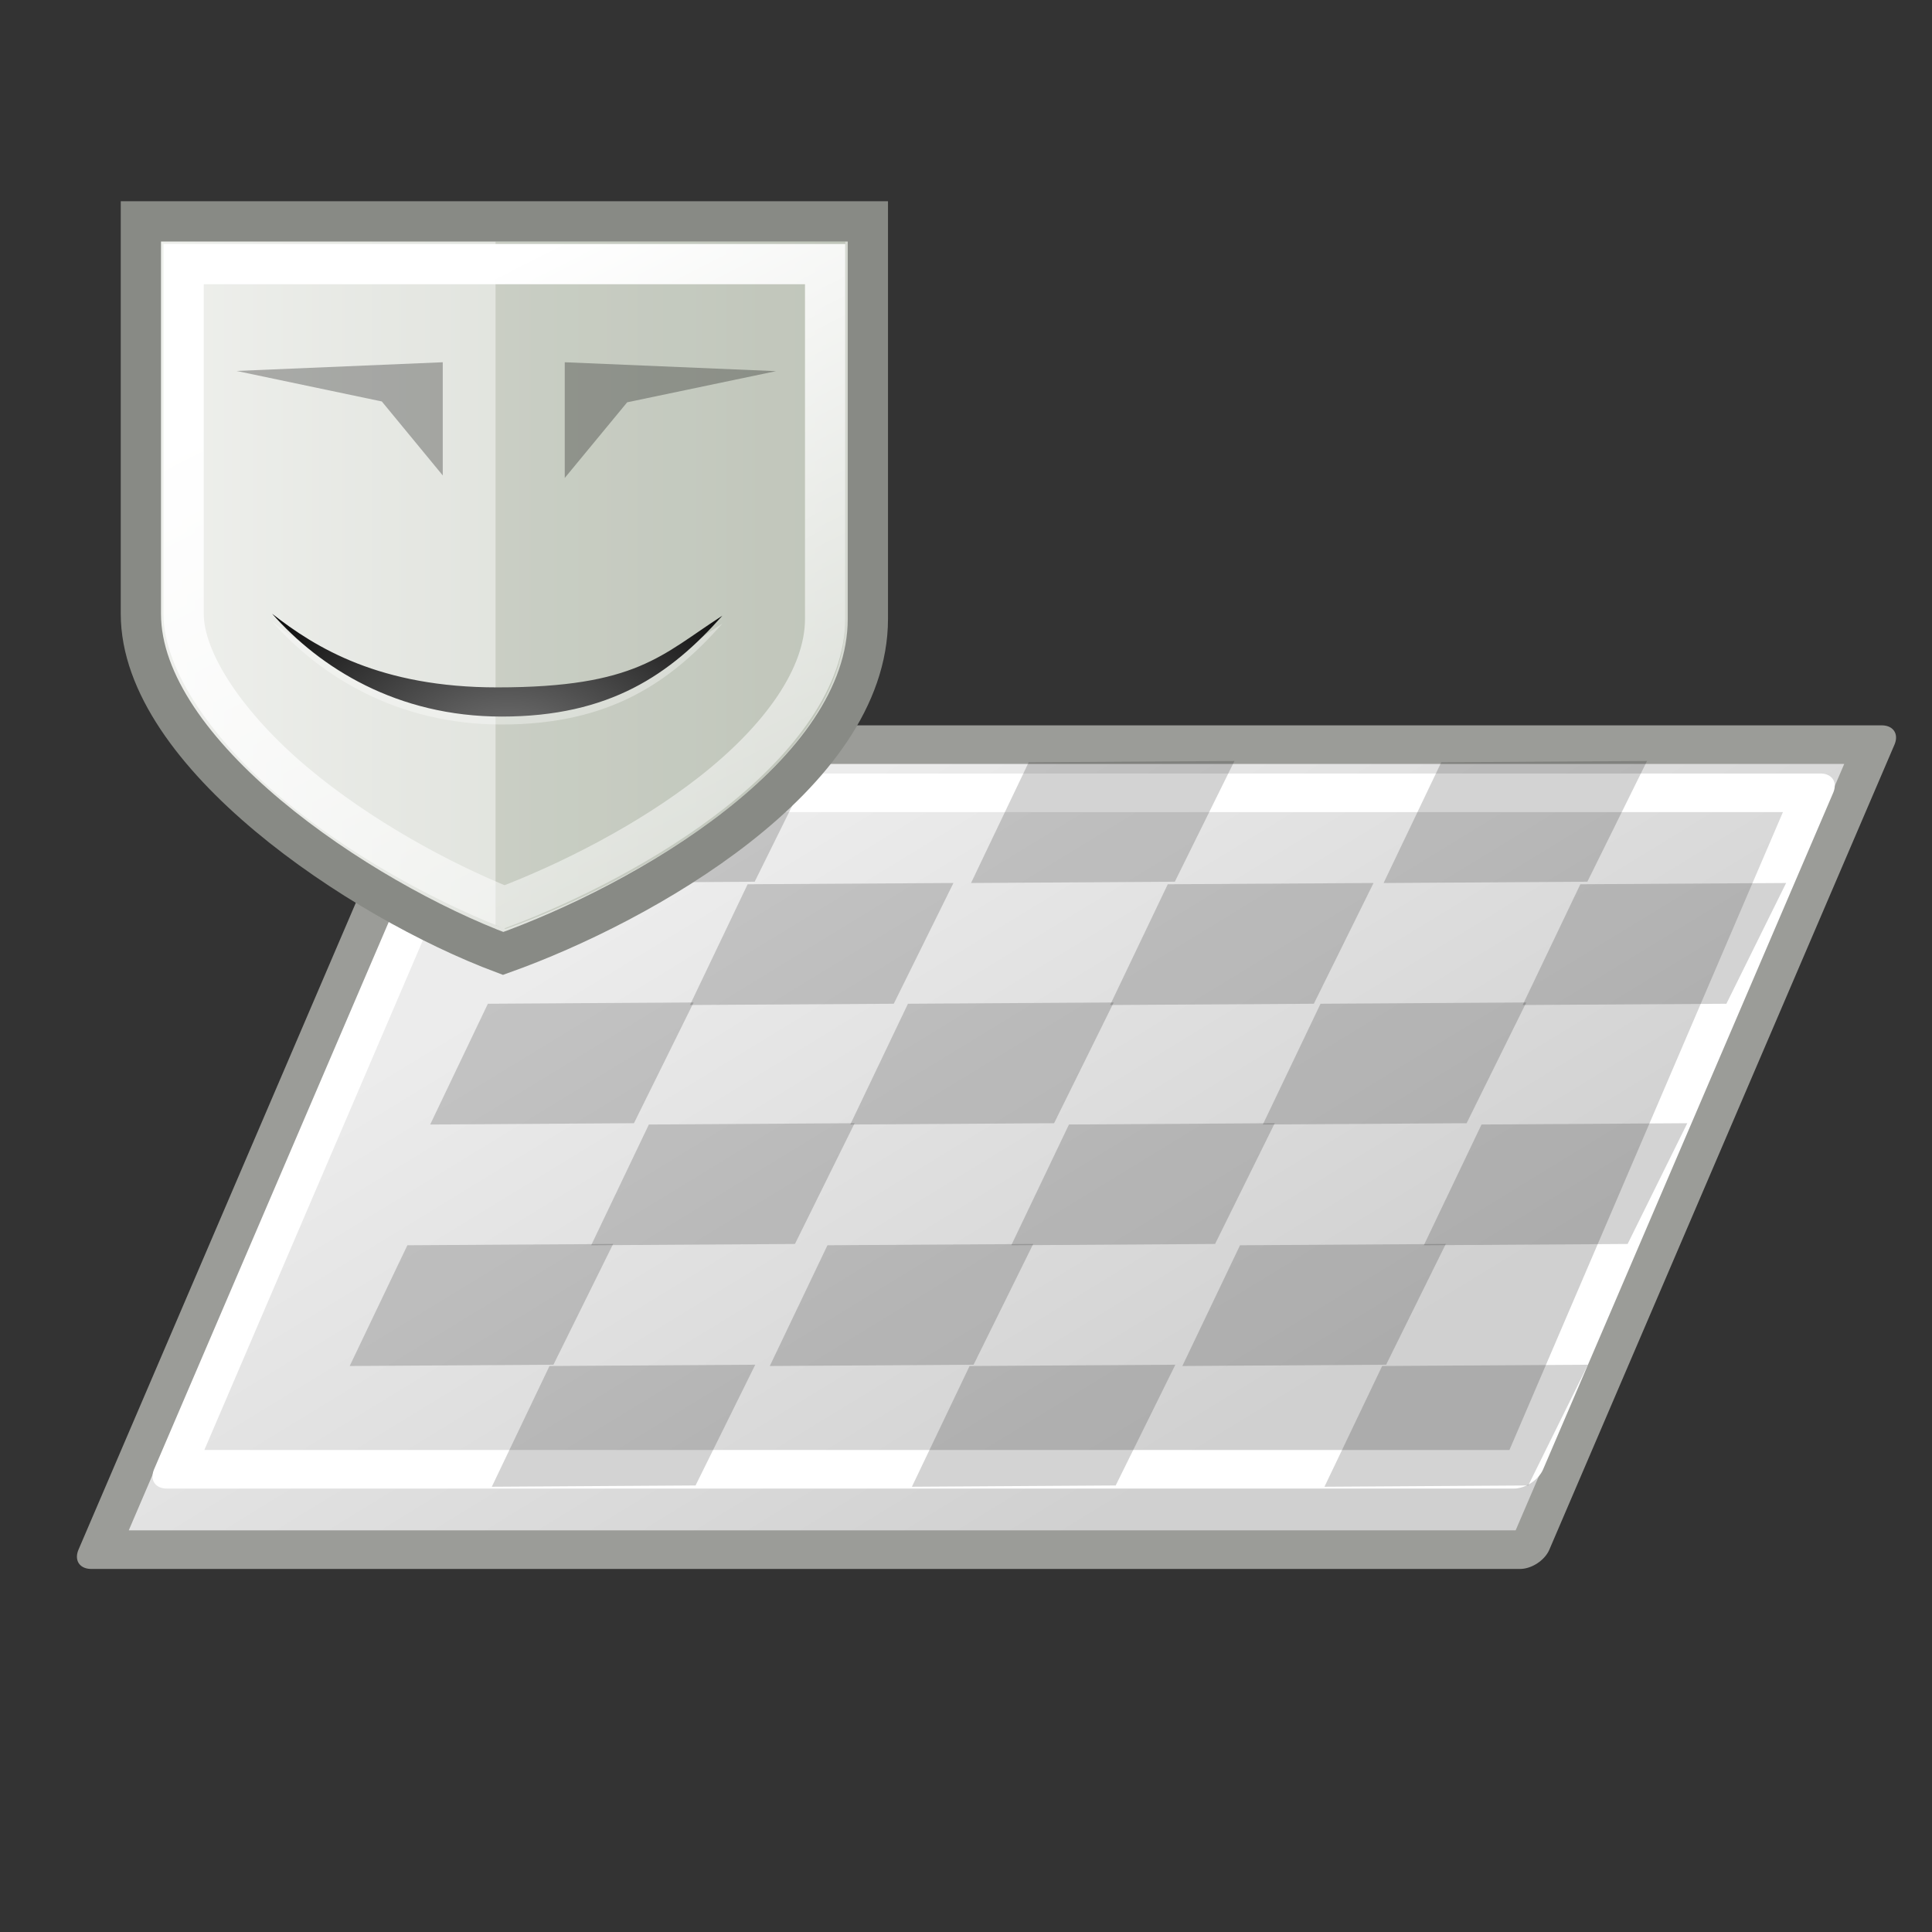 <?xml version="1.0" encoding="UTF-8" standalone="no"?>
<!-- Created with Inkscape (http://www.inkscape.org/) -->
<svg
   xmlns:s="http://inkscape.sourceforge.net/DTD/s odipodi-0.dtd"
   xmlns:dc="http://purl.org/dc/elements/1.1/"
   xmlns:cc="http://web.resource.org/cc/"
   xmlns:rdf="http://www.w3.org/1999/02/22-rdf-syntax-ns#"
   xmlns:svg="http://www.w3.org/2000/svg"
   xmlns="http://www.w3.org/2000/svg"
   xmlns:xlink="http://www.w3.org/1999/xlink"
   xmlns:sodipodi="http://sodipodi.sourceforge.net/DTD/sodipodi-0.dtd"
   xmlns:inkscape="http://www.inkscape.org/namespaces/inkscape"
   inkscape:export-ydpi="90.000000"
   inkscape:export-xdpi="90.000000"
   inkscape:export-filename="/home/jimmac/src/cvs/gnome/gimp/themes/Default/images/stock-layer-mask-48.png"
   width="48px"
   height="48px"
   id="svg11300"
   s:version="0.32"
   inkscape:version="0.43+devel"
   s:docbase="/home/jimmac/src/cvs/gnome/gimp/themes/Default/images"
   s:docname="stock-channel-alpha.svg"
   sodipodi:version="0.32"
   sodipodi:docname="stock-layer-mask.svg"
   sodipodi:docbase="/home/jimmac/src/cvs/gnome/gimp/themes/Default/images">
  <rect width="100%" height="100%" fill="#333333" stroke="none"/>
  <sodipodi:namedview
     inkscape:cy="28.478064"
     inkscape:cx="72.845518"
     inkscape:zoom="2.8284271"
     inkscape:window-height="662"
     inkscape:window-width="872"
     inkscape:pageshadow="2"
     inkscape:pageopacity="0.0"
     borderopacity="0.443"
     bordercolor="#666"
     pagecolor="#ffffff"
     id="base"
     inkscape:showpageshadow="false"
     showborder="true"
     inkscape:window-x="418"
     inkscape:window-y="465"
     inkscape:current-layer="layer1"
     showgrid="false" />
  <defs
     id="defs3">
    <linearGradient
       inkscape:collect="always"
       id="linearGradient4202">
      <stop
         style="stop-color:white;stop-opacity:1;"
         offset="0"
         id="stop4204" />
      <stop
         style="stop-color:white;stop-opacity:0;"
         offset="1"
         id="stop4206" />
    </linearGradient>
    <radialGradient
       gradientTransform="matrix(0.348,0,0,0.348,15.645,17.024)"
       id="aigrd2"
       cx="25.053"
       cy="39.593"
       r="15.757"
       fx="25.053"
       fy="39.593"
       gradientUnits="userSpaceOnUse">
      <stop
         offset="0"
         style="stop-color:#777777;stop-opacity:1;"
         id="stop8602" />
      <stop
         offset="1"
         style="stop-color:#000000"
         id="stop8604" />
    </radialGradient>
    <linearGradient
       id="linearGradient3845">
      <stop
         style="stop-color:#f0f1ee;stop-opacity:1;"
         offset="0"
         id="stop3847" />
      <stop
         style="stop-color:#d3d7cf;stop-opacity:1;"
         offset="1"
         id="stop3849" />
    </linearGradient>
    <linearGradient
       id="linearGradient3813">
      <stop
         style="stop-color:black;stop-opacity:1;"
         offset="0"
         id="stop3815" />
      <stop
         style="stop-color:white;stop-opacity:1;"
         offset="1"
         id="stop3817" />
    </linearGradient>
    <linearGradient
       id="linearGradient4928">
      <stop
         id="stop4930"
         offset="0"
         style="stop-color:#fce94f;stop-opacity:1;" />
      <stop
         id="stop4932"
         offset="1"
         style="stop-color:#fce94f;stop-opacity:0;" />
    </linearGradient>
    <linearGradient
       id="linearGradient4134">
      <stop
         id="stop4136"
         offset="0"
         style="stop-color:#d6d7d5;stop-opacity:1;" />
      <stop
         style="stop-color:#d1d2d0;stop-opacity:1;"
         offset="0.25"
         id="stop4148" />
      <stop
         style="stop-color:#a5a6a3;stop-opacity:1;"
         offset="0.5"
         id="stop4142" />
      <stop
         id="stop4138"
         offset="1"
         style="stop-color:#dddedc;stop-opacity:1;" />
    </linearGradient>
    <linearGradient
       id="linearGradient3247">
      <stop
         style="stop-color:white;stop-opacity:1;"
         offset="0"
         id="stop3249" />
      <stop
         style="stop-color:white;stop-opacity:0;"
         offset="1"
         id="stop3251" />
    </linearGradient>
    <linearGradient
       id="linearGradient3233">
      <stop
         style="stop-color:#eeeeec;stop-opacity:1;"
         offset="0"
         id="stop3235" />
      <stop
         style="stop-color:#a3a398;stop-opacity:1;"
         offset="1"
         id="stop3237" />
    </linearGradient>
    <linearGradient
       id="linearGradient8089">
      <stop
         style="stop-color:black;stop-opacity:0.278;"
         offset="0"
         id="stop8091" />
      <stop
         style="stop-color:#a8a8a8;stop-opacity:0;"
         offset="1"
         id="stop8093" />
    </linearGradient>
    <linearGradient
       id="linearGradient5148">
      <stop
         style="stop-color:#d0d0d0;stop-opacity:1"
         offset="0"
         id="stop5150" />
      <stop
         style="stop-color:#ececec;stop-opacity:1"
         offset="1"
         id="stop5152" />
    </linearGradient>
    <linearGradient
       id="linearGradient11520">
      <stop
         id="stop11522"
         offset="0"
         style="stop-color:#ffffff;stop-opacity:1;" />
      <stop
         id="stop11524"
         offset="1"
         style="stop-color:#dcdcdc;stop-opacity:1;" />
    </linearGradient>
    <linearGradient
       id="linearGradient11508"
       inkscape:collect="always">
      <stop
         id="stop11510"
         offset="0"
         style="stop-color:#000000;stop-opacity:1;" />
      <stop
         id="stop11512"
         offset="1"
         style="stop-color:#000000;stop-opacity:0;" />
    </linearGradient>
    <linearGradient
       id="linearGradient11494"
       inkscape:collect="always">
      <stop
         id="stop11496"
         offset="0"
         style="stop-color:#ef2929;stop-opacity:1;" />
      <stop
         id="stop11498"
         offset="1"
         style="stop-color:#ef2929;stop-opacity:0;" />
    </linearGradient>
    <linearGradient
       id="linearGradient11415">
      <stop
         id="stop11417"
         offset="0"
         style="stop-color:#204a87;stop-opacity:0;" />
      <stop
         style="stop-color:#204a87;stop-opacity:1;"
         offset="0.5"
         id="stop11423" />
      <stop
         id="stop11419"
         offset="1"
         style="stop-color:#204a87;stop-opacity:0;" />
    </linearGradient>
    <linearGradient
       id="linearGradient11399"
       inkscape:collect="always">
      <stop
         id="stop11401"
         offset="0"
         style="stop-color:#000000;stop-opacity:1;" />
      <stop
         id="stop11403"
         offset="1"
         style="stop-color:#000000;stop-opacity:0;" />
    </linearGradient>
    <linearGradient
       gradientTransform="translate(-60.286,-0.286)"
       y2="34.462"
       x2="43.616"
       y1="3.774"
       x1="15.828"
       gradientUnits="userSpaceOnUse"
       id="linearGradient11425"
       xlink:href="#linearGradient11415"
       inkscape:collect="always" />
    <linearGradient
       gradientTransform="translate(-60.571,0)"
       y2="39.034"
       x2="35.68"
       y1="9.346"
       x1="9.696"
       gradientUnits="userSpaceOnUse"
       id="linearGradient11427"
       xlink:href="#linearGradient11415"
       inkscape:collect="always" />
    <linearGradient
       y2="33.462"
       x2="26.759"
       y1="19.774"
       x1="13.267"
       gradientTransform="translate(-60.857,0.429)"
       gradientUnits="userSpaceOnUse"
       id="linearGradient11439"
       xlink:href="#linearGradient11415"
       inkscape:collect="always" />
    <radialGradient
       r="8.5"
       fy="39.143"
       fx="12.071"
       cy="39.143"
       cx="12.071"
       gradientTransform="matrix(1,0,0,0.487,0,20.065)"
       gradientUnits="userSpaceOnUse"
       id="radialGradient11441"
       xlink:href="#linearGradient11399"
       inkscape:collect="always" />
    <radialGradient
       gradientTransform="matrix(1.243,2.106784e-16,-2.106784e-16,1.243,-6.714,-3.743)"
       gradientUnits="userSpaceOnUse"
       r="3.834"
       fy="15.048"
       fx="27.577"
       cy="15.048"
       cx="27.577"
       id="radialGradient11500"
       xlink:href="#linearGradient11494"
       inkscape:collect="always" />
    <radialGradient
       r="3.834"
       fy="16.049"
       fx="27.577"
       cy="16.049"
       cx="27.577"
       gradientTransform="matrix(1.243,2.106784e-16,-2.106784e-16,1.243,-6.714,-3.743)"
       gradientUnits="userSpaceOnUse"
       id="radialGradient11504"
       xlink:href="#linearGradient11494"
       inkscape:collect="always" />
    <radialGradient
       gradientUnits="userSpaceOnUse"
       gradientTransform="matrix(1,0,0,0.338,2.166583e-14,29.482)"
       r="6.566"
       fy="44.565"
       fx="30.204"
       cy="44.565"
       cx="30.204"
       id="radialGradient11514"
       xlink:href="#linearGradient11508"
       inkscape:collect="always" />
    <radialGradient
       gradientTransform="matrix(1.995,-1.651527e-32,0,1.995,-24.325,-35.701)"
       gradientUnits="userSpaceOnUse"
       r="20.531"
       fy="35.878"
       fx="24.446"
       cy="35.878"
       cx="24.446"
       id="radialGradient11526"
       xlink:href="#linearGradient11520"
       inkscape:collect="always" />
    <radialGradient
       r="6.566"
       fy="44.565"
       fx="30.204"
       cy="44.565"
       cx="30.204"
       gradientTransform="matrix(1,0,0,0.338,3.185827e-15,29.482)"
       gradientUnits="userSpaceOnUse"
       id="radialGradient11532"
       xlink:href="#linearGradient11508"
       inkscape:collect="always" />
    <radialGradient
       inkscape:collect="always"
       xlink:href="#linearGradient11508"
       id="radialGradient1348"
       gradientUnits="userSpaceOnUse"
       gradientTransform="matrix(1,0,0,0.338,-1.353344e-14,29.482)"
       cx="30.204"
       cy="44.565"
       fx="30.204"
       fy="44.565"
       r="6.566" />
    <radialGradient
       inkscape:collect="always"
       xlink:href="#linearGradient11520"
       id="radialGradient1350"
       gradientUnits="userSpaceOnUse"
       gradientTransform="matrix(1.995,-1.651527e-32,0,1.995,-24.325,-35.701)"
       cx="24.446"
       cy="35.878"
       fx="24.446"
       fy="35.878"
       r="20.531" />
    <radialGradient
       inkscape:collect="always"
       xlink:href="#linearGradient11494"
       id="radialGradient1352"
       gradientUnits="userSpaceOnUse"
       gradientTransform="matrix(1.243,2.106784e-16,-2.106784e-16,1.243,-6.714,-3.743)"
       cx="27.577"
       cy="16.049"
       fx="27.577"
       fy="16.049"
       r="3.834" />
    <radialGradient
       inkscape:collect="always"
       xlink:href="#linearGradient11494"
       id="radialGradient1354"
       gradientUnits="userSpaceOnUse"
       gradientTransform="matrix(1.243,2.106784e-16,-2.106784e-16,1.243,-6.714,-3.743)"
       cx="27.577"
       cy="15.048"
       fx="27.577"
       fy="15.048"
       r="3.834" />
    <radialGradient
       inkscape:collect="always"
       xlink:href="#linearGradient11508"
       id="radialGradient1356"
       gradientUnits="userSpaceOnUse"
       gradientTransform="matrix(1,0,0,0.338,2.220359e-14,29.482)"
       cx="30.204"
       cy="44.565"
       fx="30.204"
       fy="44.565"
       r="6.566" />
    <radialGradient
       inkscape:collect="always"
       xlink:href="#linearGradient11520"
       id="radialGradient1366"
       gradientUnits="userSpaceOnUse"
       gradientTransform="matrix(2.049,-1.696401e-32,0,2.049,-25.65,-37.311)"
       cx="24.446"
       cy="35.878"
       fx="24.446"
       fy="35.878"
       r="20.531" />
    <linearGradient
       inkscape:collect="always"
       xlink:href="#linearGradient5148"
       id="linearGradient5154"
       x1="83.032"
       y1="40.924"
       x2="66.311"
       y2="22.766"
       gradientUnits="userSpaceOnUse"
       gradientTransform="matrix(1,0,0,0.979,-38.806,0.491)" />
    <mask
       maskUnits="userSpaceOnUse"
       id="mask3821">
      <rect
         style="opacity:1;color:black;fill:url(#linearGradient3824);fill-opacity:1;fill-rule:evenodd;stroke:none;stroke-width:1;stroke-linecap:butt;stroke-linejoin:miter;marker:none;marker-start:none;marker-mid:none;marker-end:none;stroke-miterlimit:4;stroke-dasharray:none;stroke-dashoffset:0;stroke-opacity:1;visibility:visible;display:inline;overflow:visible"
         id="rect2923"
         width="42.375"
         height="30.105"
         x="19.764"
         y="14.779"
         transform="matrix(1,0,-0.407,0.913,0,0)" />
    </mask>
    <linearGradient
       inkscape:collect="always"
       xlink:href="#linearGradient3813"
       id="linearGradient3824"
       gradientUnits="userSpaceOnUse"
       gradientTransform="matrix(0.902,0,0,1.095,17.059,0)"
       x1="3"
       y1="27.25"
       x2="50"
       y2="27.25" />
    <radialGradient
       inkscape:collect="always"
       xlink:href="#aigrd2"
       id="radialGradient4196"
       gradientUnits="userSpaceOnUse"
       gradientTransform="matrix(0.348,0,0,0.348,15.645,17.024)"
       cx="25.053"
       cy="39.593"
       fx="25.053"
       fy="39.593"
       r="15.757" />
    <linearGradient
       inkscape:collect="always"
       xlink:href="#linearGradient3845"
       id="linearGradient4200"
       gradientUnits="userSpaceOnUse"
       x1="3"
       y1="14.594"
       x2="22.062"
       y2="14.594" />
    <linearGradient
       inkscape:collect="always"
       xlink:href="#linearGradient4202"
       id="linearGradient4208"
       x1="7.419"
       y1="9.114"
       x2="19.764"
       y2="33.509"
       gradientUnits="userSpaceOnUse" />
  </defs>
  <s:namedview
     stroke="#ef2929"
     fill="#eeeeec"
     id="base"
     pagecolor="#ffffff"
     bordercolor="#666666"
     borderopacity="0.255"
     inkscape:pageopacity="0.0"
     inkscape:pageshadow="2"
     inkscape:zoom="1"
     inkscape:cx="30.191956"
     inkscape:cy="43.833304"
     inkscape:current-layer="layer1"
     showgrid="true"
     inkscape:grid-bbox="true"
     inkscape:document-units="px"
     inkscape:showpageshadow="false"
     inkscape:window-width="872"
     inkscape:window-height="659"
     inkscape:window-x="282"
     inkscape:window-y="101" />
  <g
     id="layer1"
     inkscape:label="Layer 1"
     inkscape:groupmode="layer">
    <rect
       style="opacity:1;color:black;fill:url(#linearGradient5154);fill-opacity:1;fill-rule:evenodd;stroke:#9b9c98;stroke-width:1.043;stroke-linecap:round;stroke-linejoin:round;marker:none;marker-start:none;marker-mid:none;marker-end:none;stroke-miterlimit:10;stroke-dasharray:none;stroke-dashoffset:0;stroke-opacity:1;visibility:visible;display:inline;overflow:visible"
       id="rect4273"
       width="35.5"
       height="21.763"
       x="18.978"
       y="20.131"
       transform="matrix(1,0,-0.394,0.919,0,0)" />
    <rect
       transform="matrix(1,0,-0.394,0.919,0,0)"
       y="21.433"
       x="20"
       height="18.288"
       width="33.468"
       id="rect5156"
       style="opacity:1;color:black;fill:none;fill-opacity:1;fill-rule:evenodd;stroke:white;stroke-width:1.043;stroke-linecap:round;stroke-linejoin:round;marker:none;marker-start:none;marker-mid:none;marker-end:none;stroke-miterlimit:10;stroke-dasharray:none;stroke-dashoffset:0;stroke-opacity:1;visibility:visible;display:inline;overflow:visible"
       ry="0" />
    <g
       id="g2903"
       mask="url(#mask3821)">
      <path
         sodipodi:nodetypes="ccccc"
         id="path1979"
         d="M 34.339,33.938 L 32.906,36.938 L 37.969,36.906 L 39.451,33.906 L 34.339,33.938 z "
         style="opacity:0.175;color:black;fill:black;fill-opacity:1;fill-rule:evenodd;stroke:none;stroke-width:1;stroke-linecap:butt;stroke-linejoin:miter;marker:none;marker-start:none;marker-mid:none;marker-end:none;stroke-miterlimit:4;stroke-dasharray:none;stroke-dashoffset:0;stroke-opacity:1;visibility:visible;display:inline;overflow:visible" />
      <path
         style="opacity:0.175;color:black;fill:black;fill-opacity:1;fill-rule:evenodd;stroke:none;stroke-width:1;stroke-linecap:butt;stroke-linejoin:miter;marker:none;marker-start:none;marker-mid:none;marker-end:none;stroke-miterlimit:4;stroke-dasharray:none;stroke-dashoffset:0;stroke-opacity:1;visibility:visible;display:inline;overflow:visible"
         d="M 30.808,30.938 L 29.375,33.938 L 34.438,33.906 L 35.92,30.906 L 30.808,30.938 z "
         id="path2869"
         sodipodi:nodetypes="ccccc" />
      <path
         sodipodi:nodetypes="ccccc"
         id="path2871"
         d="M 36.808,27.938 L 35.375,30.938 L 40.438,30.906 L 41.92,27.906 L 36.808,27.938 z "
         style="opacity:0.175;color:black;fill:black;fill-opacity:1;fill-rule:evenodd;stroke:none;stroke-width:1;stroke-linecap:butt;stroke-linejoin:miter;marker:none;marker-start:none;marker-mid:none;marker-end:none;stroke-miterlimit:4;stroke-dasharray:none;stroke-dashoffset:0;stroke-opacity:1;visibility:visible;display:inline;overflow:visible" />
      <path
         style="opacity:0.175;color:black;fill:black;fill-opacity:1;fill-rule:evenodd;stroke:none;stroke-width:1;stroke-linecap:butt;stroke-linejoin:miter;marker:none;marker-start:none;marker-mid:none;marker-end:none;stroke-miterlimit:4;stroke-dasharray:none;stroke-dashoffset:0;stroke-opacity:1;visibility:visible;display:inline;overflow:visible"
         d="M 32.808,24.938 L 31.375,27.938 L 36.438,27.906 L 37.92,24.906 L 32.808,24.938 z "
         id="path2873"
         sodipodi:nodetypes="ccccc" />
      <path
         sodipodi:nodetypes="ccccc"
         id="path2875"
         d="M 39.263,21.969 L 37.83,24.969 L 42.892,24.938 L 44.375,21.938 L 39.263,21.969 z "
         style="opacity:0.175;color:black;fill:black;fill-opacity:1;fill-rule:evenodd;stroke:none;stroke-width:1;stroke-linecap:butt;stroke-linejoin:miter;marker:none;marker-start:none;marker-mid:none;marker-end:none;stroke-miterlimit:4;stroke-dasharray:none;stroke-dashoffset:0;stroke-opacity:1;visibility:visible;display:inline;overflow:visible" />
      <path
         style="opacity:0.175;color:black;fill:black;fill-opacity:1;fill-rule:evenodd;stroke:none;stroke-width:1;stroke-linecap:butt;stroke-linejoin:miter;marker:none;marker-start:none;marker-mid:none;marker-end:none;stroke-miterlimit:4;stroke-dasharray:none;stroke-dashoffset:0;stroke-opacity:1;visibility:visible;display:inline;overflow:visible"
         d="M 35.808,18.938 L 34.375,21.938 L 39.438,21.906 L 40.92,18.906 L 35.808,18.938 z "
         id="path2877"
         sodipodi:nodetypes="ccccc" />
      <path
         style="opacity:0.175;color:black;fill:black;fill-opacity:1;fill-rule:evenodd;stroke:none;stroke-width:1;stroke-linecap:butt;stroke-linejoin:miter;marker:none;marker-start:none;marker-mid:none;marker-end:none;stroke-miterlimit:4;stroke-dasharray:none;stroke-dashoffset:0;stroke-opacity:1;visibility:visible;display:inline;overflow:visible"
         d="M 24.089,33.938 L 22.656,36.938 L 27.719,36.906 L 29.201,33.906 L 24.089,33.938 z "
         id="path2879"
         sodipodi:nodetypes="ccccc" />
      <path
         sodipodi:nodetypes="ccccc"
         id="path2881"
         d="M 20.558,30.938 L 19.125,33.938 L 24.188,33.906 L 25.67,30.906 L 20.558,30.938 z "
         style="opacity:0.175;color:black;fill:black;fill-opacity:1;fill-rule:evenodd;stroke:none;stroke-width:1;stroke-linecap:butt;stroke-linejoin:miter;marker:none;marker-start:none;marker-mid:none;marker-end:none;stroke-miterlimit:4;stroke-dasharray:none;stroke-dashoffset:0;stroke-opacity:1;visibility:visible;display:inline;overflow:visible" />
      <path
         style="opacity:0.175;color:black;fill:black;fill-opacity:1;fill-rule:evenodd;stroke:none;stroke-width:1;stroke-linecap:butt;stroke-linejoin:miter;marker:none;marker-start:none;marker-mid:none;marker-end:none;stroke-miterlimit:4;stroke-dasharray:none;stroke-dashoffset:0;stroke-opacity:1;visibility:visible;display:inline;overflow:visible"
         d="M 26.558,27.938 L 25.125,30.938 L 30.188,30.906 L 31.67,27.906 L 26.558,27.938 z "
         id="path2883"
         sodipodi:nodetypes="ccccc" />
      <path
         sodipodi:nodetypes="ccccc"
         id="path2885"
         d="M 22.558,24.938 L 21.125,27.938 L 26.188,27.906 L 27.67,24.906 L 22.558,24.938 z "
         style="opacity:0.175;color:black;fill:black;fill-opacity:1;fill-rule:evenodd;stroke:none;stroke-width:1;stroke-linecap:butt;stroke-linejoin:miter;marker:none;marker-start:none;marker-mid:none;marker-end:none;stroke-miterlimit:4;stroke-dasharray:none;stroke-dashoffset:0;stroke-opacity:1;visibility:visible;display:inline;overflow:visible" />
      <path
         style="opacity:0.175;color:black;fill:black;fill-opacity:1;fill-rule:evenodd;stroke:none;stroke-width:1;stroke-linecap:butt;stroke-linejoin:miter;marker:none;marker-start:none;marker-mid:none;marker-end:none;stroke-miterlimit:4;stroke-dasharray:none;stroke-dashoffset:0;stroke-opacity:1;visibility:visible;display:inline;overflow:visible"
         d="M 29.013,21.969 L 27.58,24.969 L 32.642,24.938 L 34.125,21.938 L 29.013,21.969 z "
         id="path2887"
         sodipodi:nodetypes="ccccc" />
      <path
         sodipodi:nodetypes="ccccc"
         id="path2889"
         d="M 25.558,18.938 L 24.125,21.938 L 29.188,21.906 L 30.67,18.906 L 25.558,18.938 z "
         style="opacity:0.175;color:black;fill:black;fill-opacity:1;fill-rule:evenodd;stroke:none;stroke-width:1;stroke-linecap:butt;stroke-linejoin:miter;marker:none;marker-start:none;marker-mid:none;marker-end:none;stroke-miterlimit:4;stroke-dasharray:none;stroke-dashoffset:0;stroke-opacity:1;visibility:visible;display:inline;overflow:visible" />
      <path
         sodipodi:nodetypes="ccccc"
         id="path2891"
         d="M 13.652,33.938 L 12.219,36.938 L 17.281,36.906 L 18.764,33.906 L 13.652,33.938 z "
         style="opacity:0.175;color:black;fill:black;fill-opacity:1;fill-rule:evenodd;stroke:none;stroke-width:1;stroke-linecap:butt;stroke-linejoin:miter;marker:none;marker-start:none;marker-mid:none;marker-end:none;stroke-miterlimit:4;stroke-dasharray:none;stroke-dashoffset:0;stroke-opacity:1;visibility:visible;display:inline;overflow:visible" />
      <path
         style="opacity:0.175;color:black;fill:black;fill-opacity:1;fill-rule:evenodd;stroke:none;stroke-width:1;stroke-linecap:butt;stroke-linejoin:miter;marker:none;marker-start:none;marker-mid:none;marker-end:none;stroke-miterlimit:4;stroke-dasharray:none;stroke-dashoffset:0;stroke-opacity:1;visibility:visible;display:inline;overflow:visible"
         d="M 10.121,30.938 L 8.688,33.938 L 13.75,33.906 L 15.233,30.906 L 10.121,30.938 z "
         id="path2893"
         sodipodi:nodetypes="ccccc" />
      <path
         sodipodi:nodetypes="ccccc"
         id="path2895"
         d="M 16.121,27.938 L 14.688,30.938 L 19.75,30.906 L 21.233,27.906 L 16.121,27.938 z "
         style="opacity:0.175;color:black;fill:black;fill-opacity:1;fill-rule:evenodd;stroke:none;stroke-width:1;stroke-linecap:butt;stroke-linejoin:miter;marker:none;marker-start:none;marker-mid:none;marker-end:none;stroke-miterlimit:4;stroke-dasharray:none;stroke-dashoffset:0;stroke-opacity:1;visibility:visible;display:inline;overflow:visible" />
      <path
         style="opacity:0.175;color:black;fill:black;fill-opacity:1;fill-rule:evenodd;stroke:none;stroke-width:1;stroke-linecap:butt;stroke-linejoin:miter;marker:none;marker-start:none;marker-mid:none;marker-end:none;stroke-miterlimit:4;stroke-dasharray:none;stroke-dashoffset:0;stroke-opacity:1;visibility:visible;display:inline;overflow:visible"
         d="M 12.121,24.938 L 10.688,27.938 L 15.75,27.906 L 17.233,24.906 L 12.121,24.938 z "
         id="path2897"
         sodipodi:nodetypes="ccccc" />
      <path
         sodipodi:nodetypes="ccccc"
         id="path2899"
         d="M 18.575,21.969 L 17.142,24.969 L 22.205,24.938 L 23.688,21.938 L 18.575,21.969 z "
         style="opacity:0.175;color:black;fill:black;fill-opacity:1;fill-rule:evenodd;stroke:none;stroke-width:1;stroke-linecap:butt;stroke-linejoin:miter;marker:none;marker-start:none;marker-mid:none;marker-end:none;stroke-miterlimit:4;stroke-dasharray:none;stroke-dashoffset:0;stroke-opacity:1;visibility:visible;display:inline;overflow:visible" />
      <path
         style="opacity:0.175;color:black;fill:black;fill-opacity:1;fill-rule:evenodd;stroke:none;stroke-width:1;stroke-linecap:butt;stroke-linejoin:miter;marker:none;marker-start:none;marker-mid:none;marker-end:none;stroke-miterlimit:4;stroke-dasharray:none;stroke-dashoffset:0;stroke-opacity:1;visibility:visible;display:inline;overflow:visible"
         d="M 15.121,18.938 L 13.688,21.938 L 18.75,21.906 L 20.233,18.906 L 15.121,18.938 z "
         id="path2901"
         sodipodi:nodetypes="ccccc" />
    </g>
    <g
       id="g4994">
      <path
         sodipodi:nodetypes="cccccc"
         id="path3826"
         d="M 3.5,5.5 L 3.5,15.25 C 3.5,18.717 8.933,22.353 12.5,23.688 C 15.974,22.447 21.562,19.267 21.562,15.375 L 21.562,5.5 L 3.5,5.5 z "
         style="opacity:1;color:black;fill:url(#linearGradient4200);fill-opacity:1;fill-rule:evenodd;stroke:#888a85;stroke-width:1;stroke-linecap:butt;stroke-linejoin:miter;marker:none;marker-start:none;marker-mid:none;marker-end:none;stroke-miterlimit:4;stroke-dasharray:none;stroke-dashoffset:0;stroke-opacity:1;visibility:visible;display:inline;overflow:visible" />
      <path
         sodipodi:nodetypes="cccccc"
         id="path3832"
         d="M 12.312,6 L 12.312,22.984 C 12.392,23.015 12.485,23.049 12.562,23.078 C 15.796,21.931 21,18.988 21,15.39 L 21,6 L 12.312,6 z "
         style="opacity:0.263;color:black;fill:#85907a;fill-opacity:1;fill-rule:evenodd;stroke:none;stroke-width:1;stroke-linecap:butt;stroke-linejoin:miter;marker:none;marker-start:none;marker-mid:none;marker-end:none;stroke-miterlimit:4;stroke-dasharray:none;stroke-dashoffset:0;stroke-opacity:1;visibility:visible;display:inline;overflow:visible" />
      <path
         id="path3828"
         d="M 14.031,9 L 14.031,11.875 L 15.582,9.995 L 19.281,9.221 L 14.031,9 z "
         style="opacity:0.284;color:black;fill:black;fill-opacity:1;fill-rule:evenodd;stroke:none;stroke-width:1;stroke-linecap:butt;stroke-linejoin:miter;marker:none;marker-start:none;marker-mid:none;marker-end:none;stroke-miterlimit:4;stroke-dasharray:none;stroke-dashoffset:0;stroke-opacity:1;visibility:visible;display:inline;overflow:visible" />
      <path
         style="opacity:0.284;color:black;fill:black;fill-opacity:1;fill-rule:evenodd;stroke:none;stroke-width:1;stroke-linecap:butt;stroke-linejoin:miter;marker:none;marker-start:none;marker-mid:none;marker-end:none;stroke-miterlimit:4;stroke-dasharray:none;stroke-dashoffset:0;stroke-opacity:1;visibility:visible;display:inline;overflow:visible"
         d="M 11,9 L 11,11.812 L 9.486,9.974 L 5.875,9.216 L 11,9 z "
         id="path3830" />
      <g
         transform="matrix(1.533,0,0,1,-24.741,-12.149)"
         id="g4192">
        <path
           sodipodi:nodetypes="czczc"
           id="path2659"
           d="M 27.846,27.643 C 27.005,29.1 26.022,30.149 24.271,30.149 C 22.571,30.149 21.326,28.94 20.549,27.594 C 21.26,28.446 22.3,29.424 24.197,29.424 C 26.464,29.424 26.86,28.614 27.846,27.643 z "
           style="opacity:0.36;color:black;fill:white;fill-opacity:1;fill-rule:nonzero;stroke:none;stroke-width:1;stroke-linecap:butt;stroke-linejoin:miter;marker:none;marker-start:none;marker-mid:none;marker-end:none;stroke-miterlimit:4;stroke-dasharray:none;stroke-dashoffset:0;stroke-opacity:1;visibility:visible;display:inline;overflow:visible" />
        <path
           style="fill:url(#radialGradient4196);fill-rule:nonzero;stroke:none;stroke-miterlimit:4"
           d="M 27.846,27.446 C 27.005,28.903 26.022,29.952 24.271,29.952 C 22.571,29.952 21.326,28.742 20.549,27.397 C 21.26,28.249 22.3,29.227 24.197,29.227 C 26.464,29.227 26.86,28.417 27.846,27.446 z "
           id="path8606"
           sodipodi:nodetypes="czczc" />
      </g>
      <path
         d="M 4.562,6.562 L 4.562,15.25 C 4.562,16.43 5.653,18.054 7.344,19.469 C 8.93,20.796 10.923,21.884 12.531,22.531 C 14.122,21.925 16.099,20.934 17.688,19.688 C 19.393,18.35 20.5,16.813 20.5,15.375 L 20.5,6.562 L 4.562,6.562 z "
         inkscape:href="#path3826"
         id="path4198"
         style="opacity:1;color:black;fill:none;fill-opacity:1;fill-rule:evenodd;stroke:url(#linearGradient4208);stroke-width:1;stroke-linecap:butt;stroke-linejoin:miter;marker:none;marker-start:none;marker-mid:none;marker-end:none;stroke-miterlimit:4;stroke-dasharray:none;stroke-dashoffset:0;stroke-opacity:1;visibility:visible;display:inline;overflow:visible"
         xlink:href="#path3826"
         inkscape:original="M 3.5 5.5 L 3.5 15.25 C 3.5000001 18.717351 8.9332831 22.353424 12.5 23.6875 C 15.973888 22.446776 21.5625 19.266607 21.5625 15.375 L 21.5625 5.5 L 3.5 5.5 z "
         inkscape:radius="-1.0606601"
         sodipodi:type="inkscape:offset" />
    </g>
  </g>
</svg>

